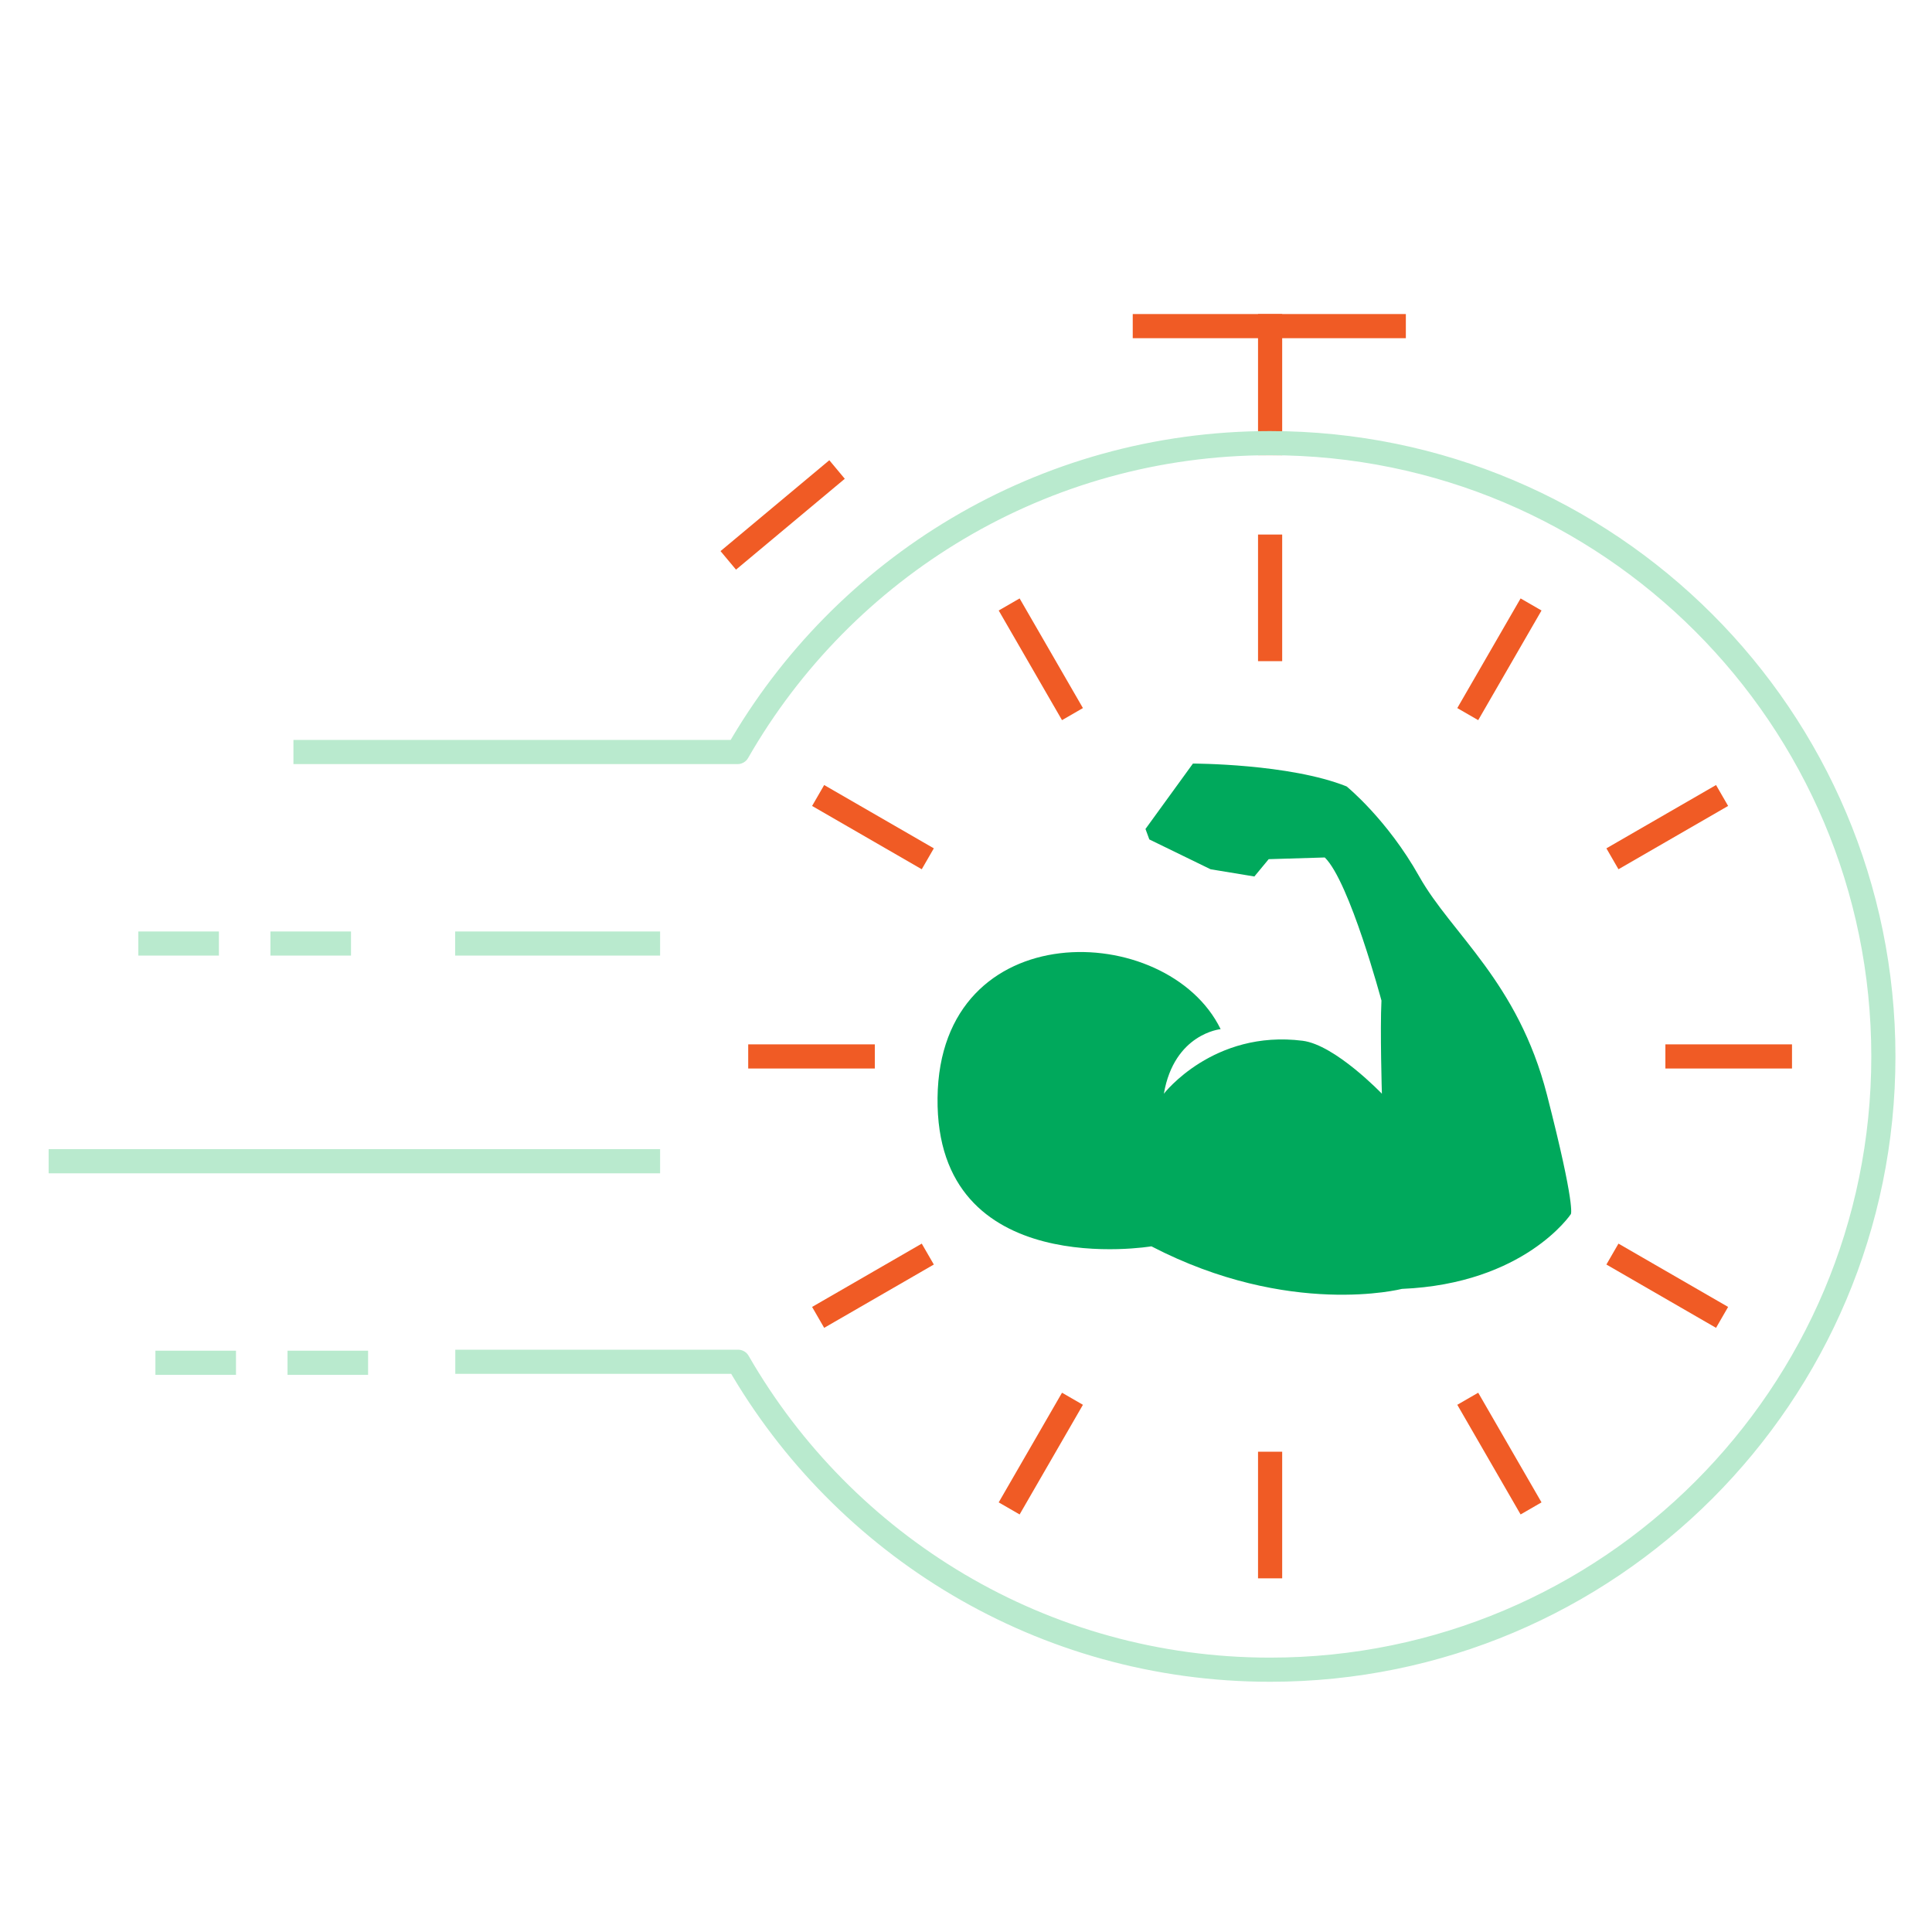 <?xml version="1.0" encoding="UTF-8"?>
<svg id="Layer_9" data-name="Layer 9" xmlns="http://www.w3.org/2000/svg" width="320" height="320" viewBox="0 0 320 320">
  <line x1="36.257" y1="156.28" x2="22.91" y2="156.28" fill="none" stroke="#b9eace" stroke-linejoin="round" stroke-width="4"/>
  <line x1="39.087" y1="225.72" x2="25.74" y2="225.72" fill="none" stroke="#b9eace" stroke-linejoin="round" stroke-width="4"/>
  <g>
    <line x1="210.37" y1="90.537" x2="210.37" y2="107.509" fill="none" stroke="#f05b25" stroke-linecap="square" stroke-miterlimit="10" stroke-width="4"/>
    <line x1="252.591" y1="101.85" x2="244.105" y2="116.548" fill="none" stroke="#f05b25" stroke-linecap="square" stroke-miterlimit="10" stroke-width="4"/>
    <line x1="283.499" y1="132.758" x2="268.801" y2="141.244" fill="none" stroke="#f05b25" stroke-linecap="square" stroke-miterlimit="10" stroke-width="4"/>
    <line x1="294.812" y1="174.979" x2="277.84" y2="174.979" fill="none" stroke="#f05b25" stroke-linecap="square" stroke-miterlimit="10" stroke-width="4"/>
    <line x1="283.499" y1="217.201" x2="268.801" y2="208.714" fill="none" stroke="#f05b25" stroke-linecap="square" stroke-miterlimit="10" stroke-width="4"/>
    <line x1="252.591" y1="248.109" x2="244.105" y2="233.41" fill="none" stroke="#f05b25" stroke-linecap="square" stroke-miterlimit="10" stroke-width="4"/>
    <line x1="210.37" y1="259.422" x2="210.37" y2="242.45" fill="none" stroke="#f05b25" stroke-linecap="square" stroke-miterlimit="10" stroke-width="4"/>
    <line x1="168.149" y1="248.109" x2="176.635" y2="233.41" fill="none" stroke="#f05b25" stroke-linecap="square" stroke-miterlimit="10" stroke-width="4"/>
    <line x1="137.241" y1="217.201" x2="151.939" y2="208.714" fill="none" stroke="#f05b25" stroke-linecap="square" stroke-miterlimit="10" stroke-width="4"/>
    <line x1="125.927" y1="174.979" x2="142.9" y2="174.979" fill="none" stroke="#f05b25" stroke-linecap="square" stroke-miterlimit="10" stroke-width="4"/>
    <line x1="137.241" y1="132.758" x2="151.939" y2="141.244" fill="none" stroke="#f05b25" stroke-linecap="square" stroke-miterlimit="10" stroke-width="4"/>
    <line x1="168.149" y1="101.85" x2="176.635" y2="116.548" fill="none" stroke="#f05b25" stroke-linecap="square" stroke-miterlimit="10" stroke-width="4"/>
    <line x1="210.37" y1="73.403" x2="210.37" y2="54.016" fill="none" stroke="#f05b25" stroke-linecap="square" stroke-miterlimit="10" stroke-width="4"/>
    <line x1="189.617" y1="54.016" x2="230.853" y2="54.016" fill="none" stroke="#f05b25" stroke-linecap="square" stroke-miterlimit="10" stroke-width="4"/>
    <line x1="122.159" y1="91.534" x2="137.107" y2="79.047" fill="none" stroke="#f05b25" stroke-linecap="square" stroke-miterlimit="10" stroke-width="4"/>
    <path d="M75.411,225.553h46.847c17.537,30.484,50.426,51.002,88.11,51.002,56.103,0,101.578-45.474,101.578-101.578s-45.474-101.578-101.578-101.578c-37.747,0-70.691,20.596-88.196,51.159H48.601" fill="none" stroke="#b9eace" stroke-linejoin="round" stroke-width="4"/>
    <line x1="109.334" y1="156.28" x2="75.386" y2="156.28" fill="none" stroke="#b9eace" stroke-linejoin="round" stroke-width="4"/>
    <line x1="109.334" y1="192.336" x2="8.055" y2="192.336" fill="none" stroke="#b9eace" stroke-linejoin="round" stroke-width="4"/>
    <line x1="58.138" y1="156.28" x2="44.791" y2="156.28" fill="none" stroke="#b9eace" stroke-linejoin="round" stroke-width="4"/>
    <line x1="60.968" y1="225.72" x2="47.621" y2="225.72" fill="none" stroke="#b9eace" stroke-linejoin="round" stroke-width="4"/>
    <path d="M197.587,126.471s15.992,0,25.45,3.783c0,0,6.706,5.425,12.037,14.921,5.331,9.497,16.336,17.407,21.151,36.15,4.815,18.743,3.955,19.775,3.955,19.775,0,0-7.642,11.521-27.981,12.381,0,0-18.619,4.815-41.489-7.05,0,0-35.767,6.019-35.423-24.59.344-30.608,38.062-29.47,46.888-11.382,0,0-7.682.721-9.402,10.694,0,0,8.189-10.636,22.983-8.77,5.39.68,13.128,8.77,13.128,8.77,0,0-.315-10.563-.071-15.427,0,0-5.259-19.667-9.386-23.701l-9.291.28-2.373,2.869-7.251-1.196-10.146-4.941-.638-1.734,7.86-10.833Z" fill="#00a95c" stroke-width="0"/>
  </g>
</svg>